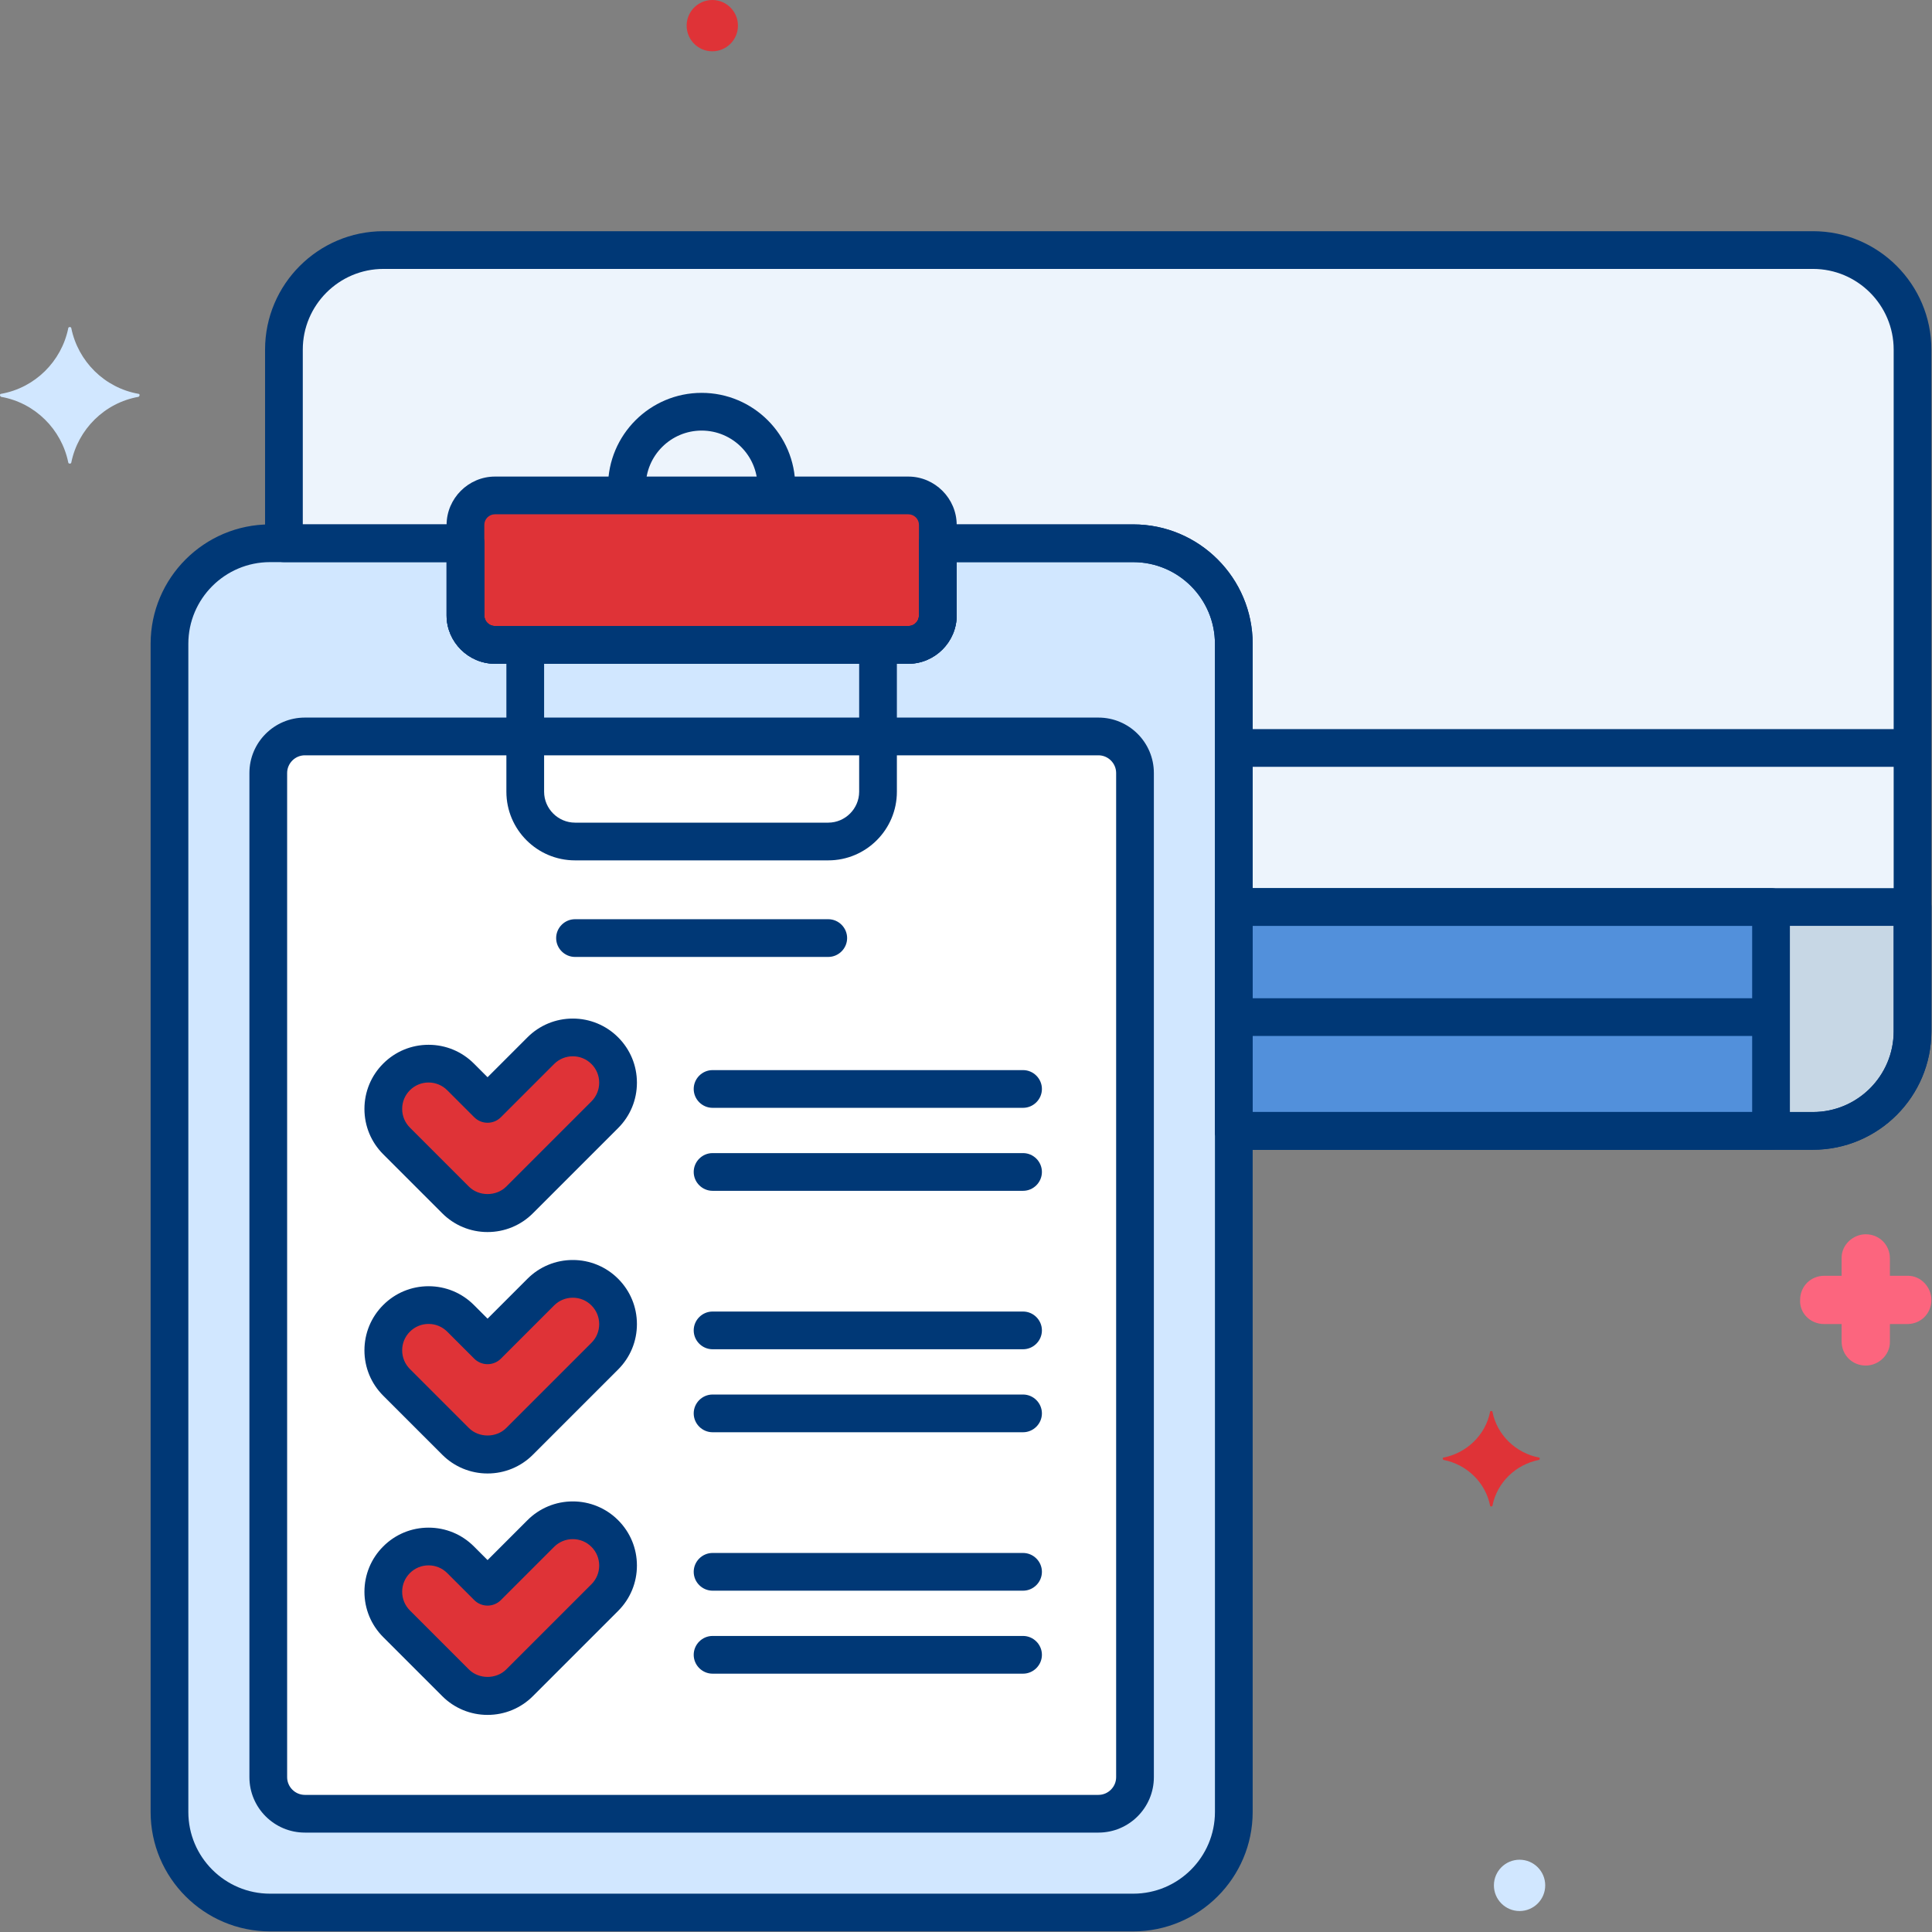 <?xml version="1.0" encoding="UTF-8" standalone="no"?>
<svg xmlns="http://www.w3.org/2000/svg" xmlns:xlink="http://www.w3.org/1999/xlink" xmlns:serif="http://www.serif.com/" width="100%" height="100%" viewBox="0 0 2134 2134" version="1.1" xml:space="preserve" style="fill-rule:evenodd;clip-rule:evenodd;stroke-linejoin:round;stroke-miterlimit:2;">
  <rect x="0" y="0" width="2134" height="2134" fill="#808080" stroke="none"/>
  <g>
    <path d="M2002.53,276.2l-1578.95,0c-60.483,0 -109.966,49.483 -109.966,109.975l-0,213.892l200.508,-0l-0,79.733c-0,17.856 14.694,32.55 32.55,32.55l456.667,0c17.856,0 32.55,-14.694 32.55,-32.55l-0,-79.733l215.858,-0c61.083,-0 111.067,49.983 111.067,111.066l-0,537.992l639.725,0c60.483,0 109.966,-49.483 109.966,-109.975l0,-752.983c-0.008,-60.484 -49.491,-109.967 -109.975,-109.967Z" style="fill:#edf4fc;fill-rule:nonzero;"></path>
    <path d="M1251.74,600.067l-215.859,-0l0,79.725c0,17.856 -14.693,32.55 -32.55,32.55l-456.666,-0c-17.857,-0 -32.55,-14.694 -32.55,-32.55l-0,-79.725l-215.859,-0c-61.083,-0 -111.066,49.975 -111.066,111.066l-0,1290.31c-0,61.083 49.975,111.066 111.066,111.066l953.475,0c61.084,0 111.067,-49.975 111.067,-111.066l0,-1290.32c0,-61.083 -49.975,-111.058 -111.058,-111.058Z" style="fill:#d1e7ff;fill-rule:nonzero;"></path>
    <path d="M1213.31,2003.37l-876.616,-0c-22.14,-0 -40.359,-18.219 -40.359,-40.359l0,-1109.2c0,-22.14 18.219,-40.358 40.359,-40.358l876.616,-0c22.14,-0 40.359,18.218 40.359,40.358l-0,1109.2c-0,0.003 -0,0.006 -0,0.009c-0,22.135 -18.215,40.35 -40.35,40.35c-0.003,-0 -0.006,-0 -0.009,-0Z" style="fill:#fff;fill-rule:nonzero;"></path>
    <path d="M538.542,1340.03c-13.261,0.018 -25.996,-5.259 -35.359,-14.65l-65.166,-65.167c-9.372,-9.371 -14.643,-22.096 -14.643,-35.35c-0,-13.253 5.271,-25.978 14.643,-35.35c9.371,-9.376 22.097,-14.65 35.354,-14.65c13.256,-0 25.983,5.274 35.354,14.65l29.817,29.809l58.783,-58.784c9.373,-9.372 22.099,-14.643 35.354,-14.643c27.43,0 50.001,22.572 50.001,50.002c0,13.257 -5.272,25.984 -14.647,35.358l-94.133,94.133c-9.367,9.384 -22.099,14.656 -35.358,14.642Zm-0,266.667c-13.261,0.017 -25.996,-5.259 -35.359,-14.65l-65.166,-65.167c-9.372,-9.372 -14.643,-22.096 -14.643,-35.35c-0,-13.254 5.271,-25.978 14.643,-35.35c9.371,-9.377 22.097,-14.65 35.354,-14.65c13.256,-0 25.983,5.273 35.354,14.65l29.817,29.808l58.783,-58.783c9.373,-9.372 22.099,-14.643 35.354,-14.643c27.43,0 50.001,22.571 50.001,50.001c0,13.257 -5.272,25.985 -14.647,35.359l-94.133,94.133c-9.367,9.384 -22.099,14.656 -35.358,14.642Zm-0,266.666c-13.261,0.018 -25.996,-5.258 -35.359,-14.65l-65.166,-65.166c-9.372,-9.372 -14.643,-22.097 -14.643,-35.35c-0,-13.254 5.271,-25.979 14.643,-35.35c9.371,-9.377 22.097,-14.651 35.354,-14.651c13.256,0 25.983,5.274 35.354,14.651l29.817,29.808l58.783,-58.783c9.373,-9.373 22.099,-14.643 35.354,-14.643c27.43,-0 50.001,22.571 50.001,50.001c0,13.257 -5.272,25.985 -14.647,35.358l-94.133,94.134c-9.367,9.383 -22.099,14.656 -35.358,14.641Z" style="fill:#df3337;fill-rule:nonzero;"></path>
    <path d="M1003.33,712.342l-456.666,-0c-17.857,-0 -32.55,-14.694 -32.55,-32.55l-0,-100.017c-0,-17.856 14.693,-32.55 32.55,-32.55l456.666,-0c17.857,-0 32.55,14.694 32.55,32.55l0,100.017c-0.004,17.854 -14.695,32.545 -32.55,32.55Z" style="fill:#df3337;fill-rule:nonzero;"></path>
    <path d="M1700.11,1610c-25.833,-5 -46.666,-25 -51.666,-50.833c-0,-0.834 -2.5,-0.834 -2.5,-0c-5,25.833 -25.834,45.833 -51.667,50.833c-0.833,0 -0.833,1.667 0,2.5c25.833,5 46.667,25 51.667,50.833c-0,0.834 2.5,0.834 2.5,0c5,-25.833 25.833,-45.833 51.666,-50.833c0.834,-0.833 0.834,-2.5 0,-2.5Z" style="fill:#df3337;fill-rule:nonzero;"></path>
    <path d="M2015,1462.5c-0.833,0 19.167,0 19.167,0l-0,19.167c-0,15 11.666,26.666 26.666,26.666c14.167,0 26.667,-11.666 26.667,-25.833l0,-20l19.167,0c15,0 26.666,-11.667 26.666,-26.667c0,-14.166 -11.666,-26.666 -25.833,-26.666l-20,-0l0,-19.167c0,-15 -11.667,-26.667 -26.667,-26.667c-14.166,0 -26.666,11.667 -26.666,25.834l-0,20l-19.167,-0c-15,-0 -26.667,11.666 -26.667,26.666c-0.833,14.167 10.834,26.667 26.667,26.667Z" style="fill:#fc657e;fill-rule:nonzero;"></path>
    <circle cx="1678.44" cy="2082.5" r="28.333" style="fill:#d1e7ff;"></circle>
    <circle cx="786.775" cy="28.333" r="28.333" style="fill:#df3337;"></circle>
    <path d="M1.25,435c37.5,-6.667 66.667,-35.833 74.167,-72.5c-0,-1.667 3.333,-1.667 3.333,0c7.5,36.667 36.667,65.833 74.167,72.5c1.666,0 1.666,2.5 -0,3.333c-37.5,6.667 -66.667,35.834 -74.167,72.5c0,1.667 -3.333,1.667 -3.333,0c-7.5,-36.666 -36.667,-65.833 -74.167,-72.5c-1.667,-0.833 -1.667,-3.333 0,-3.333Z" style="fill:#d1e7ff;fill-rule:nonzero;"></path>
    <path d="M1362.8,1001.83l0,247.284l639.725,-0c60.483,-0 109.967,-49.484 109.967,-109.975l-0,-137.309l-749.692,0Z" style="fill:#c7d7e5;fill-rule:nonzero;"></path>
    <rect x="1362.8" y="1001.83" width="593.4" height="247.283" style="fill:#5290db;fill-rule:nonzero;"></rect>
    <path d="M2002.53,1269.96l-639.733,0c-11.429,0 -20.833,-9.404 -20.833,-20.833l-0,-537.992c-0,-49.758 -40.475,-90.233 -90.234,-90.233l-195.025,-0l0,58.892c-0.036,29.27 -24.113,53.343 -53.383,53.375l-456.658,-0c-29.27,-0.032 -53.347,-24.105 -53.384,-53.375l0,-58.892l-179.666,-0c-11.429,-0 -20.834,-9.405 -20.834,-20.833l0,-213.9c0,-72.125 58.684,-130.8 130.8,-130.8l1578.95,-0c72.125,-0 130.8,58.675 130.8,130.8l0,752.975c0,72.133 -58.683,130.816 -130.8,130.816Zm-618.9,-41.666l618.9,-0c49.15,-0 89.134,-39.992 89.134,-89.142l-0,-752.983c-0,-49.142 -39.984,-89.134 -89.134,-89.134l-1578.95,0c-49.15,0 -89.133,39.992 -89.133,89.134l-0,193.066l179.675,0c11.429,0 20.833,9.405 20.833,20.834l0,79.725c0,6.45 5.259,11.708 11.717,11.708l456.667,0c6.458,0 11.716,-5.258 11.716,-11.708l0,-79.725c0,-11.429 9.405,-20.834 20.834,-20.834l215.858,0c72.733,0 131.9,59.175 131.9,131.9l-0,517.159l-0.017,-0Z" style="fill:#003876;fill-rule:nonzero;"></path>
    <path d="M2100.34,847l-728.817,0c-11.429,0 -20.833,-9.405 -20.833,-20.833c-0,-11.429 9.404,-20.834 20.833,-20.834l728.817,0c11.428,0 20.833,9.405 20.833,20.834c0,11.428 -9.405,20.833 -20.833,20.833Zm-154.05,297.275l-574.775,0c-11.429,0 -20.834,-9.405 -20.834,-20.833c0,-11.429 9.405,-20.834 20.834,-20.834l574.775,0c11.428,0 20.833,9.405 20.833,20.834c-0,11.428 -9.405,20.833 -20.833,20.833Z" style="fill:#003876;fill-rule:nonzero;"></path>
    <path d="M2002.53,1269.96l-639.733,0c-11.429,0 -20.833,-9.404 -20.833,-20.833l-0,-247.292c-0,-11.428 9.404,-20.833 20.833,-20.833l749.7,0c11.429,0 20.833,9.405 20.833,20.833l0,137.317c0,72.125 -58.683,130.808 -130.8,130.808Zm-618.9,-41.666l618.9,-0c49.15,-0 89.134,-39.992 89.134,-89.142l-0,-116.483l-708.034,-0l0,205.625Z" style="fill:#003876;fill-rule:nonzero;"></path>
    <path d="M1956.2,1269.96l-593.4,0c-11.429,0 -20.833,-9.404 -20.833,-20.833l-0,-247.292c-0,-11.428 9.404,-20.833 20.833,-20.833l593.4,0c11.429,0 20.833,9.405 20.833,20.833l0,247.292c0,11.429 -9.404,20.833 -20.833,20.833Zm-572.567,-41.666l551.734,-0l-0,-205.625l-551.734,-0l0,205.625Zm-526.075,-670.134c-11.428,0 -20.833,-9.404 -20.833,-20.833c-0,-34.033 -27.692,-61.725 -61.725,-61.725c-34.033,-0 -61.725,27.692 -61.725,61.725c-0,11.429 -9.405,20.833 -20.833,20.833c-11.429,0 -20.834,-9.404 -20.834,-20.833c0,-57.017 46.375,-103.392 103.392,-103.392c57.017,0 103.392,46.375 103.392,103.392c-0,11.429 -9.405,20.833 -20.834,20.833Z" style="fill:#003876;fill-rule:nonzero;"></path>
    <path d="M1251.73,2133.33l-953.466,0c-72.734,0 -131.9,-59.175 -131.9,-131.9l-0,-1290.31c-0,-72.733 59.166,-131.892 131.9,-131.892l215.858,0c11.429,0 20.833,9.405 20.833,20.834l0,79.725c0,6.45 5.259,11.708 11.717,11.708l456.667,0c6.458,0 11.716,-5.258 11.716,-11.708l0,-79.725c0,-11.429 9.405,-20.834 20.834,-20.834l215.858,0c72.733,0 131.9,59.167 131.9,131.892l0,1290.31c-0.017,72.725 -59.183,131.9 -131.917,131.9Zm-953.466,-1512.43c-49.75,-0 -90.234,40.475 -90.234,90.225l0,1290.31c0,49.759 40.475,90.234 90.234,90.234l953.475,-0c49.75,-0 90.233,-40.475 90.233,-90.234l0,-1290.31c0,-49.75 -40.475,-90.225 -90.233,-90.225l-195.025,0l-0,58.892c-0.037,29.27 -24.114,53.343 -53.384,53.375l-456.666,-0c-29.27,-0.032 -53.347,-24.105 -53.384,-53.375l0,-58.892l-195.016,0Z" style="fill:#003876;fill-rule:nonzero;"></path>
    <path d="M914.867,950.325l-279.734,0c-41.8,0 -75.8,-34 -75.8,-75.8l0,-153.858c0,-11.429 9.405,-20.834 20.834,-20.834c11.428,0 20.833,9.405 20.833,20.834l0,153.858c0.018,18.718 15.415,34.115 34.133,34.133l279.725,0c18.718,-0.018 34.115,-15.415 34.134,-34.133l-0,-153.858c-0,-11.429 9.404,-20.834 20.833,-20.834c11.429,0 20.833,9.405 20.833,20.834l0,153.858c0.009,41.8 -34,75.8 -75.791,75.8Zm-0,106.667l-279.734,-0c-11.428,-0 -20.833,-9.405 -20.833,-20.834c-0,-11.428 9.405,-20.833 20.833,-20.833l279.725,0c0.002,-0 0.003,-0 0.004,-0c11.429,-0 20.834,9.405 20.834,20.833c-0,11.428 -9.402,20.831 -20.829,20.834Z" style="fill:#003876;fill-rule:nonzero;"></path>
    <path d="M1213.31,2024.2l-876.616,0c-33.742,0 -61.2,-27.45 -61.2,-61.2l-0,-1109.19c-0,-33.75 27.45,-61.2 61.2,-61.2l876.616,0c33.742,0 61.2,27.45 61.2,61.2l0,1109.2c0,33.742 -27.458,61.192 -61.2,61.192Zm-876.616,-1189.92c-10.711,0.014 -19.52,8.823 -19.534,19.533l0,1109.2c0.014,10.711 8.823,19.52 19.534,19.534l876.616,-0c10.711,-0.014 19.52,-8.823 19.534,-19.534l-0,-1109.2c-0.014,-10.71 -8.823,-19.519 -19.534,-19.533l-876.616,-0Zm666.641,-101.108l-456.666,-0c-29.27,-0.032 -53.347,-24.105 -53.384,-53.375l0,-100.017c0.037,-29.271 24.112,-53.347 53.384,-53.383l456.666,-0c29.272,0.036 53.347,24.112 53.384,53.383l-0,100.017c-0.037,29.27 -24.114,53.343 -53.384,53.375Zm-456.666,-165.109c-6.459,0 -11.717,5.259 -11.717,11.717l0,100.017c0,6.45 5.258,11.708 11.717,11.708l456.666,0c6.459,0 11.717,-5.258 11.717,-11.708l0,-100.017c0,-6.458 -5.258,-11.717 -11.717,-11.717l-456.666,0Z" style="fill:#003876;fill-rule:nonzero;"></path>
    <path d="M1130.02,1223.66l-342.95,0c-11.429,0 -20.834,-9.404 -20.834,-20.833c0,-11.429 9.405,-20.833 20.834,-20.833l342.95,-0c11.428,-0 20.833,9.404 20.833,20.833c0,11.429 -9.405,20.833 -20.833,20.833Zm-0,91.667l-342.95,0c-11.429,0 -20.834,-9.405 -20.834,-20.833c0,-11.429 9.405,-20.834 20.834,-20.834l342.95,0c11.428,0 20.833,9.405 20.833,20.834c0,11.428 -9.405,20.833 -20.833,20.833Zm-591.475,45.533c-18.788,0.048 -36.835,-7.428 -50.084,-20.75l-65.166,-65.166c-13.375,-13.367 -20.75,-31.159 -20.75,-50.084c-0,-18.925 7.366,-36.708 20.75,-50.083c13.375,-13.375 31.158,-20.75 50.083,-20.75c18.925,0 36.708,7.375 50.092,20.75l15.083,15.083l44.05,-44.05c13.25,-13.319 31.296,-20.792 50.083,-20.741l0.009,-0c18.787,-0.046 36.833,7.43 50.083,20.75c13.375,13.366 20.742,31.158 20.742,50.083c-0,18.925 -7.367,36.708 -20.742,50.092l-94.142,94.133c-13.257,13.312 -31.304,20.782 -50.091,20.733Zm-65.167,-165.175c-7.792,0 -15.108,3.034 -20.625,8.542c-5.517,5.508 -8.542,12.833 -8.542,20.625c0,7.792 3.034,15.108 8.542,20.625l65.167,65.167c11.025,11.025 30.233,11.008 41.25,-0l94.133,-94.125c5.487,-5.459 8.565,-12.894 8.542,-20.634c-0,-7.791 -3.034,-15.108 -8.542,-20.625c-5.508,-5.516 -12.833,-8.541 -20.625,-8.541c-7.735,-0.022 -15.166,3.053 -20.625,8.533l-58.783,58.783c-3.903,3.909 -9.206,6.107 -14.729,6.107c-5.524,-0 -10.827,-2.198 -14.73,-6.107l-29.816,-29.808c-5.456,-5.481 -12.884,-8.558 -20.617,-8.542Zm656.642,294.642l-342.95,0c-11.429,0 -20.834,-9.405 -20.834,-20.833c0,-11.429 9.405,-20.834 20.834,-20.834l342.95,0c11.428,0 20.833,9.405 20.833,20.834c0,11.428 -9.405,20.833 -20.833,20.833Zm-0,91.667l-342.95,-0c-11.429,-0 -20.834,-9.405 -20.834,-20.834c0,-11.428 9.405,-20.833 20.834,-20.833l342.95,0c11.428,0 20.833,9.405 20.833,20.833c0,11.429 -9.405,20.834 -20.833,20.834Zm-591.475,45.533c-18.788,0.048 -36.835,-7.429 -50.084,-20.75l-65.166,-65.167c-13.375,-13.366 -20.75,-31.158 -20.75,-50.083c-0,-18.925 7.366,-36.708 20.75,-50.083c13.375,-13.375 31.158,-20.75 50.083,-20.75c18.925,-0 36.708,7.375 50.092,20.75l15.083,15.083l44.05,-44.05c13.25,-13.319 31.296,-20.793 50.083,-20.742l0.009,0c18.787,-0.046 36.833,7.431 50.083,20.75c13.375,13.367 20.742,31.159 20.742,50.084c-0,18.925 -7.367,36.708 -20.742,50.091l-94.142,94.134c-13.257,13.312 -31.304,20.782 -50.091,20.733Zm-65.167,-165.175c-7.792,0 -15.108,3.033 -20.625,8.542c-5.517,5.508 -8.542,12.833 -8.542,20.625c0,7.791 3.034,15.108 8.542,20.625l65.167,65.166c11.025,11.017 30.233,11.017 41.25,0l94.133,-94.125c5.487,-5.458 8.565,-12.893 8.542,-20.633c-0,-7.792 -3.034,-15.108 -8.542,-20.625c-5.508,-5.517 -12.833,-8.542 -20.625,-8.542c-7.735,-0.021 -15.166,3.054 -20.625,8.534l-58.783,58.783c-3.903,3.908 -9.206,6.107 -14.729,6.107c-5.524,-0 -10.827,-2.199 -14.73,-6.107l-29.816,-29.808c-5.456,-5.481 -12.884,-8.559 -20.617,-8.542Zm656.642,294.642l-342.95,-0c-11.429,-0 -20.834,-9.405 -20.834,-20.834c0,-11.428 9.405,-20.833 20.834,-20.833l342.95,0c11.428,0 20.833,9.405 20.833,20.833c0,11.429 -9.405,20.834 -20.833,20.834Zm-0,91.666l-342.95,0c-11.429,0 -20.834,-9.404 -20.834,-20.833c0,-11.429 9.405,-20.833 20.834,-20.833l342.95,-0c11.428,-0 20.833,9.404 20.833,20.833c0,11.429 -9.405,20.833 -20.833,20.833Zm-591.475,45.534c-18.788,0.048 -36.835,-7.429 -50.084,-20.75l-65.166,-65.167c-13.375,-13.367 -20.75,-31.158 -20.75,-50.083c-0,-18.925 7.366,-36.709 20.75,-50.084c13.375,-13.375 31.158,-20.75 50.083,-20.75c18.925,0 36.708,7.375 50.092,20.75l15.083,15.084l44.05,-44.05c13.25,-13.319 31.296,-20.793 50.083,-20.742l0.009,0c18.787,-0.046 36.833,7.43 50.083,20.75c13.375,13.367 20.742,31.158 20.742,50.083c-0,18.925 -7.367,36.709 -20.742,50.092l-94.142,94.133c-13.257,13.313 -31.304,20.783 -50.091,20.734Zm-65.167,-165.175c-7.792,-0 -15.108,3.033 -20.625,8.541c-5.517,5.509 -8.542,12.834 -8.542,20.625c0,7.792 3.034,15.109 8.542,20.625l65.167,65.167c11.025,11.017 30.233,11.017 41.25,-0l94.133,-94.125c5.487,-5.459 8.565,-12.894 8.542,-20.633c-0,-7.792 -3.034,-15.109 -8.542,-20.625c-5.508,-5.517 -12.833,-8.542 -20.625,-8.542c-7.735,-0.021 -15.166,3.053 -20.625,8.533l-58.783,58.784c-3.903,3.908 -9.206,6.106 -14.729,6.106c-5.524,0 -10.827,-2.198 -14.73,-6.106l-29.816,-29.809c-5.456,-5.481 -12.884,-8.558 -20.617,-8.541Z" style="fill:#003876;fill-rule:nonzero;"></path>
  </g>
</svg>
